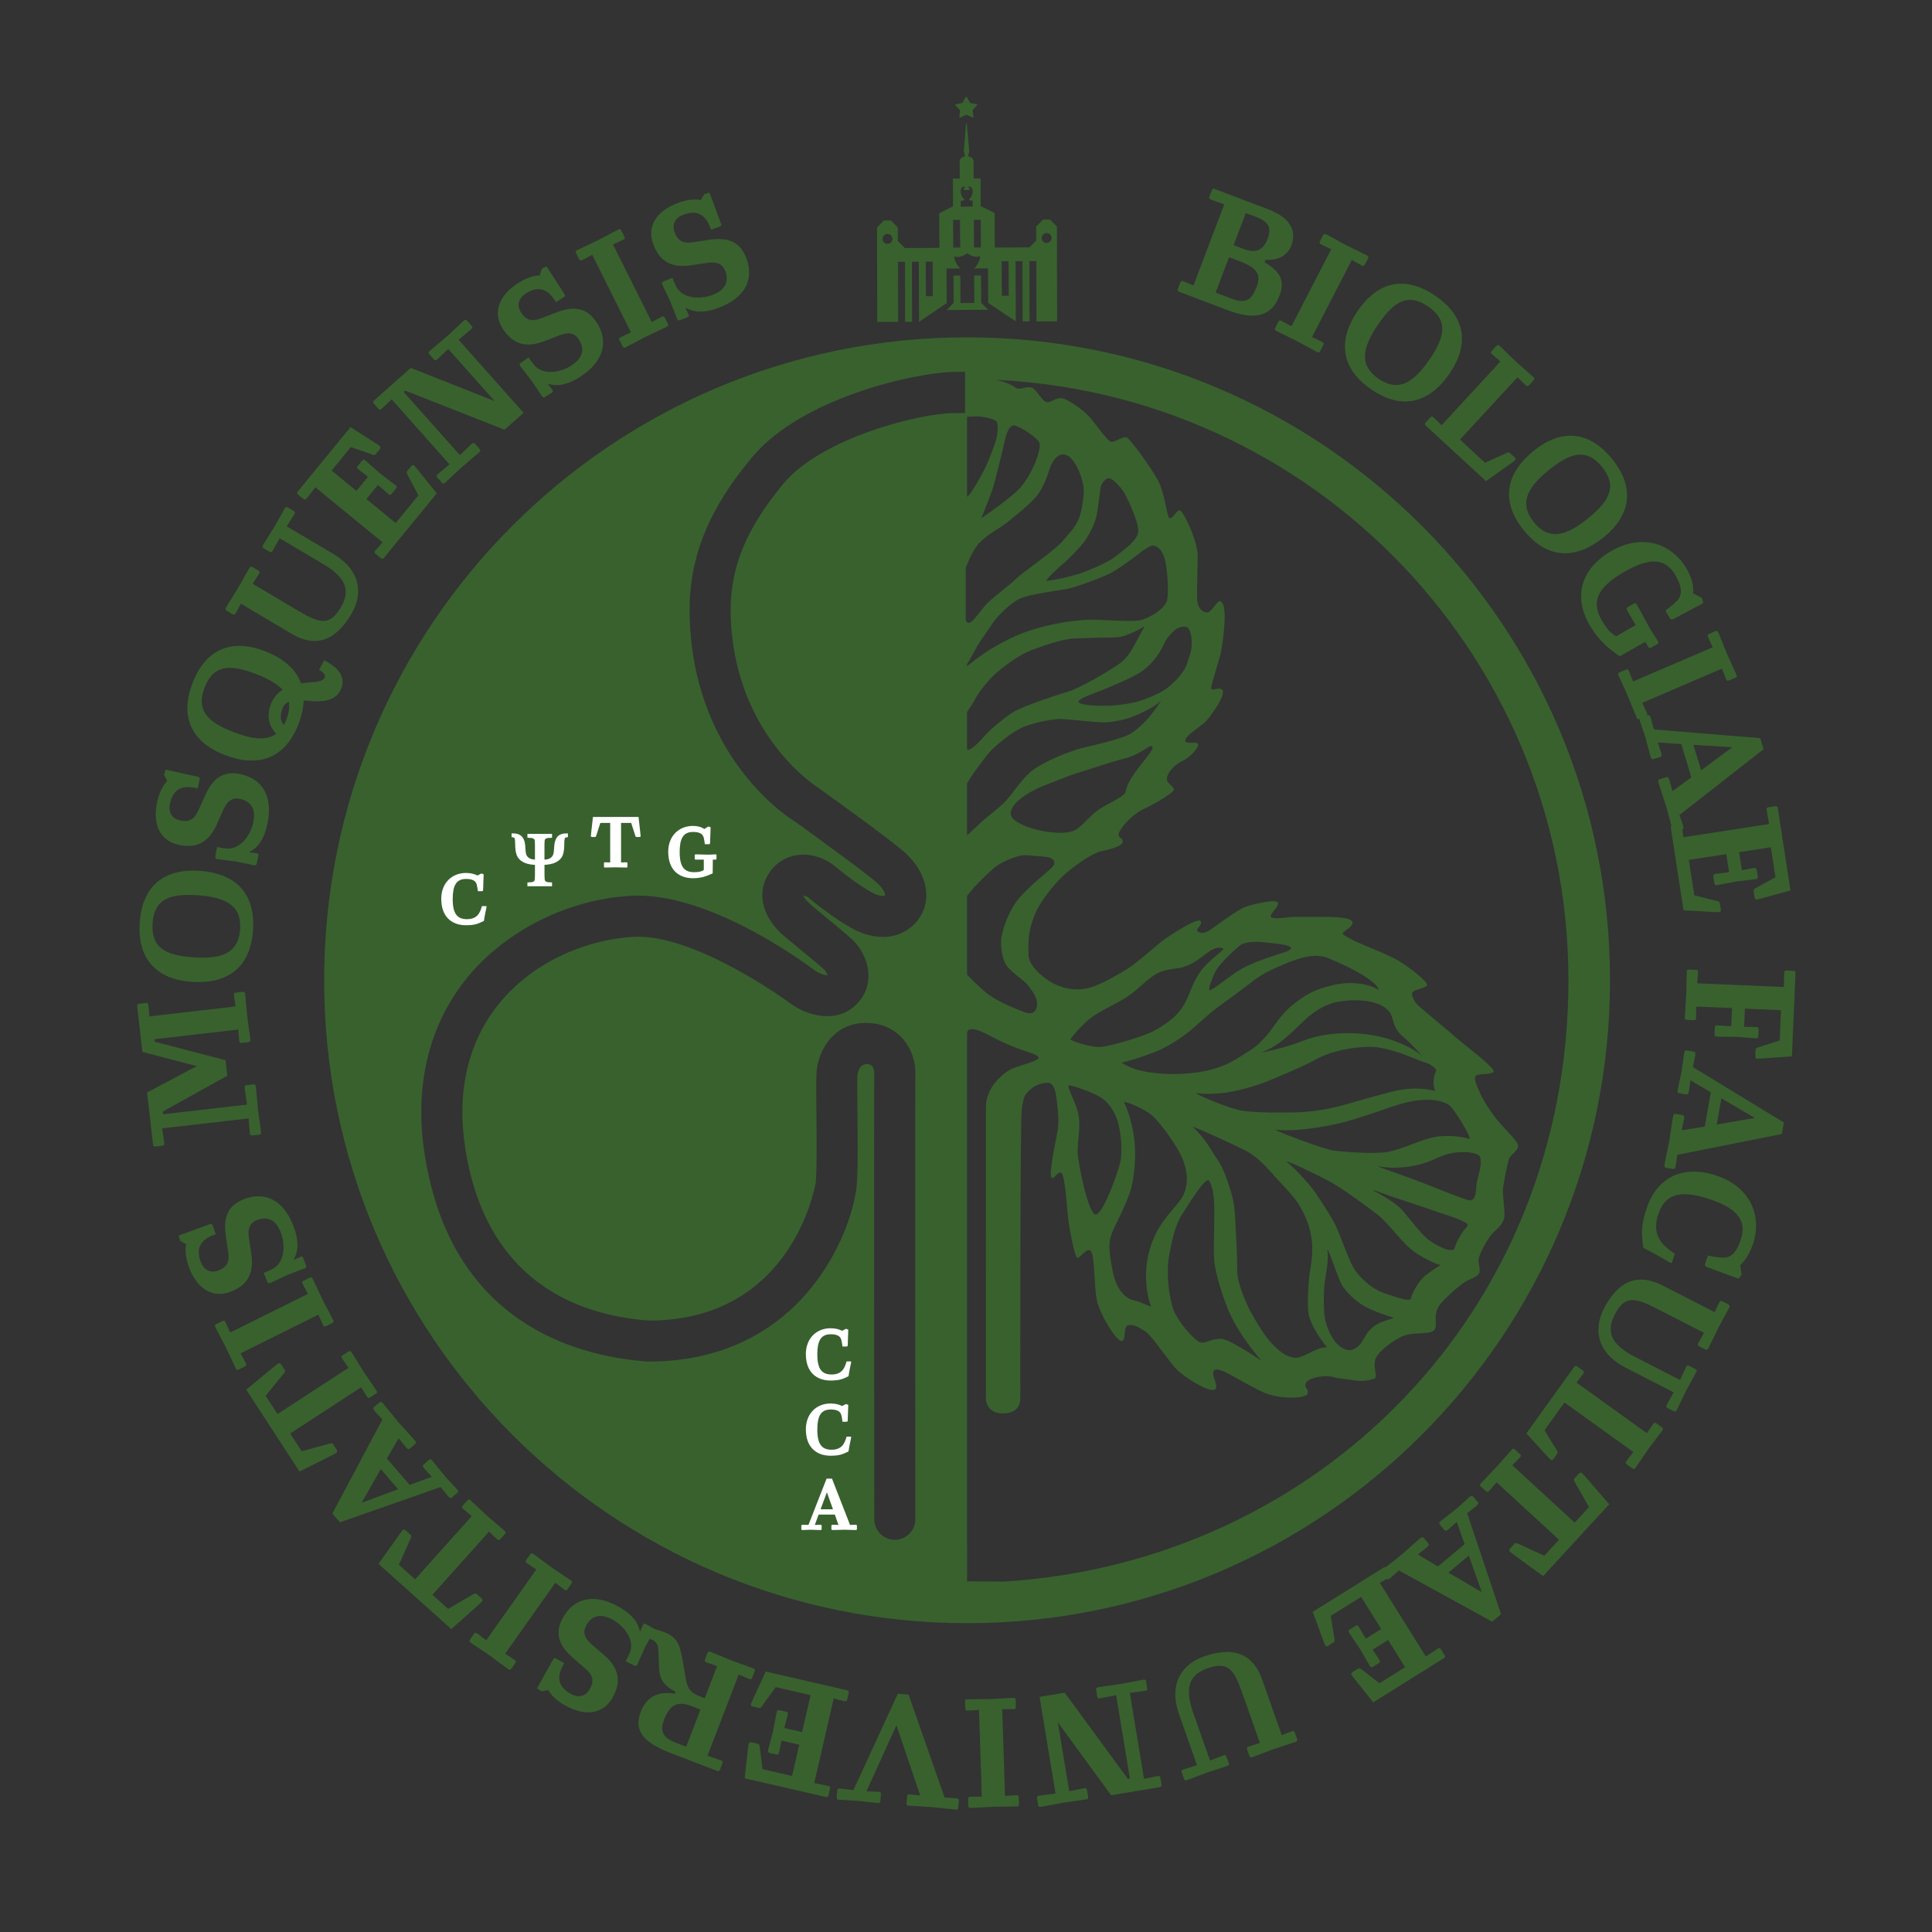 <?xml version="1.0" encoding="UTF-8"?> <svg xmlns="http://www.w3.org/2000/svg" id="_Слой_1" viewBox="0 0 500 500"><rect x="0" y="0" width="500" height="500" fill="#333333" stroke="none"/><defs><style>.cls-1,.cls-2{fill:#fff;}.cls-3{fill:#38612e;}.cls-4{fill:#126848;}.cls-2{stroke:#fff;stroke-miterlimit:10;stroke-width:.65px;}</style></defs><path class="cls-4" d="M250.42,98.13s0,.02,0,.02c-.08-.01-.14-.03-.14-.03.05,0,.09,0,.14,0Z"></path><path class="cls-3" d="M253.94,107.84c1.14.13,3.52.61,3.97,1.27.51.76.25,2.73.06,3.89-.26,1.63-1.94,5.73-2.89,7.85-.67,1.48-2.82,5.21-3.52,6.23-.37.53-.88,1.27-1.3,1.48v-20.7s2.32-.18,3.68-.02ZM264.19,126.05c-2.16,2.6-10.26,8.09-10.26,8.09,0,0,2.1-5.01,2.86-7.3.76-2.28,2.66-10.07,3.09-12.14.32-1.55,1.09-4.75,2.6-4.58,1.51.18,6.24,3.26,6.58,4.66.34,1.41-1.37,7.04-4.87,11.26ZM250.28,87.3c-91.9,0-166.39,74.5-166.39,166.39s74.49,166.39,166.39,166.39,166.39-74.5,166.39-166.39-74.5-166.39-166.39-166.39ZM249.74,106.89l-3.04.02c-8.7.07-34.18,6.39-44.05,18.38-9.51,11.55-13.57,21.34-13.57,32.75.29,31.66,22.24,45.54,22.47,45.68,5.86,4.19,18.61,13.43,22.24,16.58,3.56,3.09,5.67,6.87,5.91,10.64.19,2.92-.73,5.6-2.64,7.76-3.92,4.41-10.26,5.01-16.57,1.56-4.12-2.24-9.55-6.49-11.4-8.08-.21-.15-.98-.44-1.32-.36.19.09.55.9,1.66,1.97.42.4,2.1,1.77,3.76,3.14,5.19,4.27,7.46,6.18,8.36,7.25,3.59,4.3,5.04,11.17-.26,16.07-5.21,4.86-12.86,2.34-16.72-.55-.24-.19-24.68-18.21-40.7-17.24-10.49.56-25.14,5.43-34.82,17.41-7.96,9.83-10.93,22.77-8.62,37.44,5.42,34.24,28.88,43.07,47.59,44.46,37.32-.06,43.05-35.44,43.1-35.8.32-2.94.22-12.58.16-18.34-.05-4.95-.07-8.54.02-9.91.42-6.51,5.06-13.36,13.42-12.98,3.52.14,6.55,1.5,8.78,3.94,2.3,2.51,3.56,6.12,3.39,9.66-.07,2.1-.03,77.06,0,114.84,0,2.94-2.38,5.32-5.31,5.32s-5.31-2.38-5.31-5.31c0-1.12-.11-113.1,0-115.38.02-.58-.16-1.45-.62-1.96-.11-.12-.42-.45-1.34-.49-2.36.23-2.41,3.04-2.41,3.07-.07,1.06-.03,4.41,0,8.11v.97c.1,8.8.15,16.36-.23,19.71-1.29,11.71-13.99,45.16-53.95,45.16-18.88-1.36-50.93-10.1-57.78-53.42-2.81-17.72.95-33.54,10.84-45.78,9.95-12.29,26.23-20.47,42.49-21.34,19.23-1.13,43.07,15.92,47.66,19.34,1.04.77,2.79,1.34,3.31,1.16-.11-.11-.38-.78-.85-1.34-.12-.11-1.12-1.07-6.75-5.68-2.64-2.18-4.01-3.32-4.55-3.82-5.15-4.91-6.25-10.97-2.87-15.82,1.7-2.46,4.27-4.02,7.22-4.4,3.73-.53,7.54,1.08,9.59,2.86,1.72,1.47,6.44,5.11,9.55,6.8,1.35.73,3.02,1.25,3.53.71-.05-.53-.57-1.81-2.3-3.32-3.37-2.92-17.46-13.12-21.04-15.69-2.61-1.59-26.99-17.69-27.31-54.55,0-14.2,5.03-26.5,16.33-39.93,12.74-15.15,41.84-21.71,51.83-21.9l3.12-.06v10.7ZM260.06,249.1c.95,2.22,4.89,4.4,6,5.92,1.11,1.52,2.96,3.67,2.13,5.99-.83,2.33-3.63.7-5.19.08-1.48-.59-4.84-2-7.34-3.81-1.53-1.11-5.38-5-5.38-5v-2.73s0-17.66,0-17.66c.96-1.58,5.94-6.63,7.79-7.88,1.85-1.25,5.79-2.91,7.63-2.68,1.83.23,5.64.27,6.38.8.74.54,1.01.89.55,1.88-.46.98-6.89,5.54-9.71,9.52-2.31,3.26-3.53,7.46-3.76,9.12-.22,1.66-.06,4.24.89,6.46ZM261.57,210.57c0-3.39,6.58-6.45,8.18-7.07,1.66-.64,6.65-2.71,9.09-3.45,3.28-.98,8.99-2.99,12.15-3.74,4.01-.95,6.61-3.66,7.16-3.21,1.23,1.01-6.19,7.31-6.83,11.77-.18,1.28-5.13,3.32-7.09,4.72-2.2,1.57-3.78,3.83-5.74,5.09-3.76,2.41-16.92-.71-16.92-4.1ZM293.12,189.54c-2.85,2-11.77,3.58-14.46,4.44-3.23,1.03-9,3.35-11.88,5.72-2.22,1.83-5.28,6.36-6.57,7.7-1.29,1.34-4.45,3.78-5.58,4.76-1.33,1.17-4.34,4.05-4.35,4.07v-13.54c.57-.93,1.41-2.25,2.25-3.4,1.49-2.01,3.29-4.56,4.65-5.74.94-.81,4.37-4.01,7.82-5.46,2.97-1.24,8.23-2.17,10.1-2.01,1.87.16,7.82.77,10.1.86,2.28.1,5.7-.65,7.43-1.28,1.79-.66,3.55-1.52,4.88-2.23,1.33-.72,2.26-1.34,3.01-2.23,0,0-2.83,5.12-7.4,8.33ZM250.28,193.93v-9.67c.63-.93,1.56-2.34,2.19-3.53,1.05-1.95,3.45-4.84,5.14-6.37,1.71-1.55,5.91-4.75,8.93-5.94,3.03-1.18,8.4-3.06,11.38-3.18,3.02-.13,8.82-.29,10.9-.3,2.88-.02,7.42-2.89,7.42-2.89,0,0-.84,1.48-1.84,3.37-1.02,1.93-2.22,4.3-4,5.8-2.23,1.89-11.32,7.09-14.25,7.88-3.14.85-11.4,3.75-13.52,4.94-2.12,1.19-6.77,5.1-7.89,6.48-1,1.24-3.91,4.2-4.47,3.4ZM301.84,178.23c-1.32,1.01-5.3,2.85-7.96,3.48-1.89.45-5.42.95-7.59.95s-6.97-.08-7.15-1.03c-.17-.95,5.32-2.61,7.79-3.72,2.46-1.11,6.55-2.69,8.69-4.27,4.37-3.24,5.52-6.96,6.13-7.99.26-.43,1.3-1.77,2.18-2.5,1.23-1.02,3.05-1.27,3.56-.63.87,1.11.98,3.18.9,4.64-.08,1.66-.8,3.26-1.18,4.59-.29,1.02-1.59,3.56-5.37,6.49ZM302,155.47c-.57,2.14-4.8,4.65-7.06,5.08-2.26.43-9.98-.19-12.4-.17-5.58.05-13.63,1.57-19.53,4.14-2,.87-5.16,2.49-7.76,4.2-2.22,1.47-4.07,2.95-4.97,3.7v-.53c.76-1.33,2.03-3.53,2.37-4.21.57-1.13,3.23-4.87,4.44-6.65,1.21-1.78,4.85-5.49,7.6-6.41,2.75-.93,8.88-1.78,11.14-2.14,2.26-.35,9.5-3.04,11.52-4.13,2.71-1.47,6.5-4.33,7.29-4.99.79-.66,3.1-2.25,3.75-2.18.64.07,2.37.47,3.23,4.18.42,1.81.96,7.98.39,10.11ZM288.89,143.87c-2.12,1.72-6.06,3.27-8.7,4.31-.91.36-3.82,1.1-4.96,1.39-1.29.33-3.4.62-4.33.74-.73.1,3.16-3.57,4.16-4.36,1.51-1.19,4.46-4.35,5.45-5.65.99-1.3,2.63-4.18,3.18-6.44.56-2.28,1.03-7.64,1.26-8.22.24-.58,1.26-2.13,2.28-1.83,1.03.3,3.16,2.6,3.98,4.16.82,1.56,3.8,7.83,3.32,9.95-.5,2.18-3.56,4.26-5.64,5.95ZM278.92,134.88c-.87,1.86-2.34,3.23-3.64,4.85-2.02,2.54-10.67,8.43-12.35,10.09-1.68,1.67-4.75,3.77-7.28,6.19-1.75,1.67-3.64,4.84-4.69,5.13-.51.14-.84-.11-1.03-.64v-13.45c.71-2.13,2.01-4.73,3.21-6.18,2-2.42,5.38-3.97,7.59-5.74,2.21-1.77,5.13-4.09,7.03-6.16,2.75-2.99,3.54-6.96,4.17-8.41.63-1.46,2.1-3.73,4.31-2.67,2.21,1.07,4.54,6.77,4.21,10-.23,2.28-.54,4.9-1.52,6.99ZM259.93,409.31l-9.65-.06c.02-.22.02-4.15,0-10.95v-130.72c0-2.67,4.48-.3,6.03.53,2.09,1.11,4.27,2.17,7.05,3.21,2.71,1.02,5.06,1.5,5.43,2.33.43.93-5.88,2.25-7.54,3.27-1.6.98-6.06,4.24-6.11,9.68-.01,1.43.02,74.44,0,75.21-.02.76.34,3.98,4.39,3.98,4.47,0,4.52-3.2,4.52-3.79,0-.59-.06-71.96.37-74.87.54-3.62.75-3.78,2.3-5.21,1.1-1,2.38-1.54,4.34-1.7,1.35-.11,1.97,1.6,2.2,2.95.28,1.67.91,6.59.53,8.95-.38,2.36-2.34,11.32-1.76,12.46.59,1.13,1.53-1.51,2.59-1.05,1.06.45,1.52,9.54,1.88,12.36.37,2.82,1.51,8.4,2.1,9.42.58,1.02,2.23-2.27,3.52-1.7,1.29.57.94,9.17,1.76,12.91.82,3.73,4.92,10.42,6.32,10.53,1.41.12.35-3.74,1.76-4.07,1.4-.34,2.96.57,4.6,1.7,1.64,1.13,6.06,7.85,8.05,9.81,1.99,1.97,8.2,5.93,9.73,5.13,1.52-.79-1.53-4.26.12-5.13,1.64-.87,9.94,5.32,14.38,6.51,4.6,1.23,9.17.67,9.52-.24.52-1.33-.8-1.38-.48-2.6.47-1.81,5.47-2.33,7.05-1.82,1.58.51,3.86.57,5.74.91,1.87.34,4.8-.11,5.27-.68.47-.57-.58-2.83,0-4.76.59-1.93,4.69-5.1,7.38-6.12,2.7-1.02,6.45-.22,7.74-1.36,1.29-1.13-.41-3.67,1.41-6.46.98-1.5,5.5-5.44,6.68-6.12,1.17-.68,2.81-1.13,3.51-2.04.7-.91-.12-2.6,0-3.73.12-1.13,1.18-3.11,1.67-3.95.48-.85,1.1-1.96,2.07-2.97.79-.83,2.35-1.89,2.85-3.72.39-1.42-.41-5.7-.3-7.54.06-.97,1.24-7.51,1.8-8.32.56-.81,2.23-1.81,2.11-3.06-.11-1.25-3.96-4.72-5.27-6.45.63.83-3.1-3.68-4.68-7.36-.59-1.36-1.65-3.51-.94-4.19.7-.68,3.98-.23,4.57-1.02.58-.79-6-5.77-8.44-7.82-2.43-2.05-10.07-8.49-10.89-9.17-.82-.68-1.99-2.49-1.75-3.4.23-.91,3.51-1.24,3.87-2.04.34-.79-4.47-4.57-7.27-6.26-2.82-1.7-10.82-4.76-11.7-5.29-.88-.53-2.34-1.13-2.81-1.7-.46-.57,2.69-1.7,2.46-3.06-.23-1.36-5.38-1.36-7.72-1.36h-7.46c-1.41,0-5.43.79-5.9,0-.47-.79,2.34-2.83,1.76-3.74-.59-.91-5.86.34-8.09,1.02-2.22.68-8.08,5.21-9.48,6.12-1.41.91-2.46.91-3.16.34-.71-.56,1.52-1.81.7-2.72-.82-.91-8.49,4.1-10.19,5.44-1.7,1.34-6.67,5.89-9.49,7.47-2.81,1.59-7.26,4.42-10.89,4.76-3.63.34-6.88-.79-9.46-2.72-2.58-1.93-4.36-3.93-4.46-6.25-.05-1.18-.1-3.09.15-4.98.36-2.65,1.43-5.61,2.52-7.46,1.87-3.17,5.04-7.02,7.73-9.18,2.7-2.15,6.33-4.64,8.44-5.1,2.11-.45,5.56-1.29,5.56-2.49,0-1.36-1.93-.79-.64-2.95,1.29-2.15,3.9-4.47,5.97-5.44,2.08-.96,8.49-4.43,7.91-5.32-.89-1.38-2.41-1.59-1.59-3.51.82-1.92,2.9-3.28,4.19-3.85,1.29-.57,3.91-3.23,3.67-4.13-.24-.91-3.77.28-3.3-1.19.47-1.47,4.26-3.46,5.63-5.1,1.37-1.64,4.96-6.62,3.92-7.8-.75-.85-2.75.43-2.87-.36-.12-.8,1.87-6.46,2.46-9.18.59-2.72,2.04-12.91-.17-13.41-.8-.18-2.21,3-3.35,2.94-1.25-.06-2.11-.96-2.45-2.44-.35-1.47.02-8.7,0-12.23-.03-3.96-3.75-11.77-4.68-11.77s-2,2.71-2.7,1.92c-.7-.79-1.05-6.11-2.81-9.52-1.76-3.39-7.15-10.64-8.08-11.21-.94-.57-3.17,1.36-4.22,1.02-1.06-.34-3.63-4.19-5.27-6.12-1.64-1.92-5.74-4.87-7.38-5.09-1.64-.23-2.7,1.13-3.87,1.02-1.17-.11-2.57-3.17-3.86-3.74-1.29-.56-3.17.75-4.22,0-4.58-3.3-12.27-2.19-12.35-2.21,85.84.08,155.4,69.7,155.4,155.56s-64.68,150.44-145.91,155.61ZM297.88,338.19c-2.82-1.19-3.21-1.39-4.35-1.64-4.02-.87-5.33-5.95-5.69-8.22-.36-2.28-1.25-5.65-.33-8.47.92-2.82,3.1-6.17,4.76-10.85,1.44-4.06,1.67-9.85,1.4-13.03-.39-4.68-1.91-9.17-2.79-10.67.36-.5,5.81,1.82,7.82,3.88,2.2,2.24,6.28,7.79,7.52,11.17,1.13,3.06,1.26,5.67.31,8.29-1.05,2.92-5.06,5.68-7.56,10.95-1.63,3.43-3.85,10.29-1.08,18.6ZM278.98,287.86c-.56-2.35-2.83-6.56-2.43-6.91.4-.35,6.66,1.85,8.64,3.27,1.97,1.42,3.28,3.54,4.03,5.86.75,2.32,1.45,7.62.65,10.93-.68,2.84-4.58,13.69-6.39,13.31-1.82-.39-4.36-12.48-4.59-16.08-.16-2.47.98-6.61.09-10.37ZM302.54,325.12c.73-3.79,1.46-7.95,3.47-10.99,1.73-2.63,6.09-9.84,6.89-8.57,1.25,1.99,1.37,5.34,1.37,8.33,0,5.33-.36,10.72.13,13.59.75,4.44,2.86,10.18,3.69,12.04,2.9,6.59,8.43,12.67,8.43,12.67,0,0-8.12-5.53-10.3-5.67-2.94-.19-4.02,1.25-5.53.9-1.51-.36-6.24-5.74-7.22-9.09-1.2-4.15-1.6-9.71-.92-13.22ZM324.07,340.22c-1.29-2.28-3.9-7.95-3.89-11.46.02-4.89-.34-9.1-.43-11.78-.14-4.3-.55-6.82-1.57-9.77-.56-1.62-1.5-4.84-3.1-7.12-1.81-2.57-2.86-5.15-6.44-8.5,1.19.27,11.09,4.83,13.63,6.14,2.74,1.41,4.93,3.64,6.83,5.82,1.89,2.17,5.67,5.91,6.96,8.03,4.2,6.88,3.91,12,2.96,17.47-.4,2.31-.75,8.29-.38,10.85.38,2.56,2.84,6.47,4.82,8.78-3.15-.07-6.32,3.17-8.76,2.67-2.45-.5-3.68-1.83-5.43-3.53-1.71-1.67-3.79-5.11-5.19-7.6ZM342.72,339.92c-.13-1.47-.25-6.02.24-8.91.49-2.89.88-5.28.56-7.55.32-.26,2.28,6,3.6,8.77.95,1.99,4.18,5.06,7.01,6.35,2.94,1.34,4.4,1.76,6.62,2.46-1.04.59-4.88.85-7.11,4.27-.95,1.45-1.58,3.28-3.6,3.98-1.72.6-3.66-.94-4.58-2.14-1.03-1.35-2.5-4.3-2.75-7.22ZM358.45,334.73c-2.48-.7-5.52-2.98-7.61-5.79-1.9-2.56-4.05-9.92-5.7-12.81-1.02-1.8-2.48-4.16-4.71-7.46-1.4-2.08-5.21-6.26-7.49-8.04.48-.25,8.36,3.64,11.08,5.09,3.95,2.12,10.39,7.08,12.57,8.67,2.08,1.53,6.04,6.8,8.49,8.85,2.62,2.19,6.6,3.91,7.72,4.16-1.55.99-3.81,2.45-4.59,3.33-.77.87-2.42,2.93-3.1,5.35-.3,1.08-4.97-.87-6.65-1.34ZM369.66,320.84c-1.82-1.46-4.4-4.85-6.62-7.5-1.65-1.97-5.42-4.07-7.66-5.26-.04-.3,3.48,1.23,7.38,2.45,2.81.88,7.84,2.64,9.62,3.25,1.74.59,5.56,1.7,7.12,2.77.85.58-.22,1.24-.83,2.12-.63.89-1.72,2.53-2.17,4.23-.51,1.98-5.72-1.16-6.84-2.06ZM379.87,310.55c-1.96-.51-9.1-3.44-10.53-3.99-1.5-.57-5.55-2.11-7.73-2.88-.42-.15-4.97-1.69-5.05-1.91,2.68.66,6.37.53,9.68-.13,3.74-.75,6.25-2.41,8.39-2.97,3.82-1,8.16-.47,8.46.9.52,2.63-.92,5.17-1.04,7.69-.07,1.73-.27,3.8-2.19,3.3ZM371.63,294.21c-4.3.73-8.18,3.17-12.79,3.94-3.42.58-11.64-.1-13.84-.4-2.2-.3-15.02-5.01-14.9-5.43,2.51.51,9.15.02,15.74-1.43,6.65-1.47,14.19-4.68,18.13-5.58,5.33-1.22,8.83-.75,11.13.72.8.51,5.42,7.53,5.27,8.76-2.02-.69-5.8-1.09-8.75-.59ZM371.42,282.35c-4.23-1.11-8.32-.63-11.97.37-2.6.71-5.66,1.49-10.38,2.89-5.71,1.7-10.75,2.29-14.96,2.29-2.67,0-8.12.15-12.55-.44-3.05-.41-11.85-4.08-11.98-4.55,1.73.2,4.9.31,8.08-.2,4.18-.66,8.78-2.18,11.29-3.26,3.88-1.68,8.1-3.33,11.74-5.35,4.94-2.74,12.56-3.48,15.65-3.07,4.81.65,9.77,2.99,11.29,3.52,1.52.53,3.09.9,4.11,2.37-.51,1.3-1.21,3.27-.31,5.42ZM356.41,268.12c-3.96-.81-12.01-1.6-19.37,1.31-4.99,1.97-11.03,3.09-10.5,2.89,3.38-1.26,5.9-3.21,9.97-7.25,2.76-2.75,5.83-5.02,9.44-5.74,4.66-.94,10.73-.59,13.34,2.18,1.73,1.83.56,4.16,4.15,7.09,1.75,1.42,5.08,5.17,4.41,4.56-2.31-2.1-7.13-4.15-11.46-5.04ZM345.06,254.94c-2.37.6-5.22,1.2-8.65,3.7-2.15,1.57-3.82,2.85-6.21,6.21-2.07,2.91-2.53,3.34-4.19,5.02-1.56,1.58-2.86,2.14-5.27,3.73-2.7,1.79-6.24,3.25-10.5,3.87-6.61.97-11.38.25-13.05,0-4.15-.64-5.79-1.83-6.97-2.44,4.26-1.05,8.63-2.66,10.18-3.42,3.34-1.63,6.1-3.6,7.74-4.96,2.02-1.67,5.15-4.67,6.84-5.86,2.01-1.42,5.82-4.23,9.42-6.98,2.65-2.02,4.83-2.95,7.88-4.25,3.77-1.6,6.77-2.37,8.99-2.18,2.07.18,3.96,1.26,5.8,2.05,1.85.79,9.28,4.44,9.77,6.76-3.28-2.02-8.4-2.11-11.79-1.26ZM327.98,247.9c-2.39.85-5.06,1.83-7.62,3.41-1.98,1.23-6.77,5.13-7.31,4.94-.54-.2.97-3.88,1.77-5.3.81-1.42,5.6-6.22,6.7-6.65,2.58-1,5.98-.36,7.38-.24,1.4.12,5.03.49,5.24,1.25.21.76-3.36,1.59-6.16,2.59ZM310.86,251.17c-1.84,2.49-2.87,5.48-3.37,6.69-.56,1.38-1.82,3.9-4.16,5.81-1.83,1.5-3.89,2.72-4.98,3.27-2.49,1.25-10.24,3.64-13.21,3.97-2.97.33-7.88-1.61-8.08-1.85-.2-.25,2.87-3.68,4.89-5.36,2.09-1.76,7.15-4.06,9.39-5.49,3.33-2.12,5.4-4.89,8.33-6.41,1.91-.99,5.18-1.13,6.14-1.4,3.15-.87,4.89-2.57,7.22-4.22,1.13-.79,2.67-1.29,3.62-.64.1.36-3.95,3.15-5.78,5.64Z"></path><path class="cls-3" d="M248.42,28.46s.06.1.05.16l-.19,1.58c-.02.16.14.27.29.21l1.44-.69c.05-.03.12-.03.17,0l1.45.67c.14.07.3-.05.28-.21l-.21-1.58c0-.06.01-.12.05-.16l1.08-1.17c.11-.12.05-.31-.11-.33l-1.57-.29c-.06-.01-.11-.05-.14-.1l-.77-1.39c-.08-.14-.28-.14-.35,0l-.76,1.4c-.03.05-.08.09-.14.1l-1.56.31c-.16.03-.22.22-.11.34l1.1,1.15Z"></path><path class="cls-3" d="M243.07,55.19l.05,8.95-8.95.05-1.8-1.78-.02-3.58-1.8-1.78h-1.79s-1.78,1.81-1.78,1.81l.05,24.43h5.42l-.04-15.54h1.79s.04,15.54.04,15.54h1.8l-.04-15.56h1.79s.05,15.56.05,15.56l7.16-4.84-.04-7.16v-1.79s1.78-.01,1.78-.01h1.84s0-.01,0-.01c0,0-.93-.51-1.62-2.72-.07-.22.14-.43.36-.35,1.28.46,2.98-.89,2.98-.89,0,0,1.72,1.32,2.99.85.22-.08.43.13.37.35-.67,2.22-1.59,2.74-1.59,2.74h0s1.84,0,1.84,0h1.79s.01,1.78.01,1.78l.04,7.16,7.13,4.77-.05-15.58h1.79s.04,15.58.04,15.58h1.79l-.04-15.6h1.79s.04,15.6.04,15.6h5.34l-.05-24.56-1.8-1.78h-1.79s-1.78,1.81-1.78,1.81l.02,3.58-1.78,1.8-8.95.05-.05-8.95-3.59-1.77-.04-7.16h-1.79s-.02-3.68-.03-4.49c0-1.04-1.4-1.23-1.4-1.23l.29-1.46-.64-7.04c0-.06-.05-.09-.1-.09-.05,0-.09.03-.1.09l-.56,7.05.31,1.45s-1.4.2-1.39,1.25c0,.82.03,4.5.03,4.5h-1.79s.04,7.17.04,7.17l-3.57,1.81ZM229.68,63.11c-.71,0-1.29-.57-1.29-1.28,0-.71.57-1.29,1.28-1.29.71,0,1.29.57,1.29,1.28,0,.71-.57,1.29-1.28,1.29ZM239.63,76.65l-.05-8.94h1.79s.05,8.93.05,8.93h-1.79ZM270.86,60.31c.71,0,1.29.57,1.29,1.28,0,.71-.57,1.29-1.28,1.29-.71,0-1.29-.57-1.29-1.28,0-.71.57-1.29,1.28-1.29ZM261.02,67.59l.05,8.94h-1.79s-.05-8.93-.05-8.93h1.79ZM253.82,56.88l.04,7.16h-1.79s-.04-7.15-.04-7.15h1.79ZM249.55,48.26c.36-.07.06.42-.18.64-.24.22.4.29.8.29.4,0,1.04-.08.8-.3-.24-.22-.54-.71-.18-.64.36.07,1,.28.93,1.49-.04.75-.43,1.3-.79,1.67-.19.19-.05.51.21.51h.59s0,1.54,0,1.54l-3.1.02v-1.55s.59,0,.59,0c.27,0,.39-.32.21-.51-.36-.36-.76-.91-.81-1.66-.09-1.21.55-1.43.91-1.5ZM248.45,56.91l.04,7.16h-1.79s-.04-7.15-.04-7.15h1.79Z"></path><polygon class="cls-3" points="245 80.23 255.74 80.17 253.94 78.39 253.89 71.28 252.11 71.29 252.15 78.4 248.57 78.42 248.53 71.31 246.76 71.32 246.8 78.43 246.78 78.43 245 80.23"></polygon><path class="cls-3" d="M304.83,74.76l.62-1.64c.15-.39.37-.49.76-.34l2.66,1.1,7.97-21-3.5-1.24c-.39-.15-.49-.36-.34-.75l.62-1.64c.15-.39.37-.49.76-.34l13.74,5.21c6.25,2.37,7.38,5.97,6.09,9.37-1.08,2.85-3.62,3.9-6.7,3.76l-.24.62c4.69,2.72,5.12,5.34,3.84,8.69-1.88,4.96-5.88,6.56-13.26,3.76l-12.69-4.81c-.39-.15-.49-.36-.34-.75ZM318.34,77.16c3.36,1.27,5.3,1.21,6.82-2.77,1.16-3.05.76-4.85-4.5-6.85l-2.58-.98-3.48,9.17,3.75,1.42ZM321.37,64.25c2.18.83,5.08,1.79,6.69-2.46,1.13-2.97.21-4.43-3.19-5.72l-2.46-.93-3.15,8.31,2.11.8Z"></path><path class="cls-3" d="M330.03,84.83l.81-1.56c.19-.37.42-.44.79-.25l2.59,1.43,10.3-19.94-2.67-1.28c-.37-.19-.44-.42-.25-.79l.8-1.56c.19-.37.42-.44.79-.25l5.17,2.81,5.43,2.67c.37.19.44.42.25.79l-.81,1.56c-.19.37-.42.44-.79.25l-2.59-1.43-10.3,19.94,2.67,1.29c.37.19.44.42.25.79l-.8,1.56c-.19.37-.42.44-.79.25l-5.39-2.92-5.21-2.55c-.37-.19-.44-.42-.25-.79Z"></path><path class="cls-3" d="M375.17,96.64c-5.14,7.5-12.17,9.71-20.29,4.14s-8.59-12.92-3.45-20.41c5.07-7.39,12.1-9.25,20.05-3.8s8.75,12.68,3.68,20.07ZM356.77,98.03c4.92,3.37,8.83,1.35,13.17-4.97,4.39-6.4,4.58-10.36-.34-13.74-4.92-3.37-8.55-1.77-12.93,4.63-4.34,6.33-4.81,10.7.11,14.08Z"></path><path class="cls-3" d="M368.98,109.32l1.19-1.29c.28-.31.52-.32.82-.03l2.09,2.04,15.22-16.48-2.2-1.92c-.31-.28-.31-.52-.03-.82l1.19-1.29c.28-.31.52-.32.83-.03l4.24,4.08,4.53,4.01c.31.28.32.52.03.83l-1.19,1.29c-.28.31-.52.32-.83.03l-2.15-2.1-14.88,16.12,6.49,6c2.58-1.14,4.52-2.07,5.39-2.46.49-.23.76-.33,1-.1l1.32,1.22c.34.31.17.55,0,.74-.4.43-4.91,3.47-7.46,5.37l-15.57-14.37c-.31-.28-.32-.52-.03-.83Z"></path><path class="cls-3" d="M415,139.06c-7.07,5.72-14.44,5.84-20.63-1.81-6.2-7.65-4.55-14.83,2.52-20.56,6.97-5.65,14.24-5.41,20.31,2.08,6.07,7.49,4.78,14.65-2.19,20.3ZM396.97,135.15c3.75,4.64,8.08,3.81,14.05-1.02,6.03-4.88,7.34-8.63,3.59-13.27-3.76-4.64-7.69-4.13-13.73.75-5.96,4.83-7.67,8.89-3.91,13.53Z"></path><path class="cls-3" d="M417.09,142.56c7.92-4.57,15.62-1.92,19.42,4.67,1.33,2.32,1.85,4.38,1.66,6.32l2.36,1.25.23,1.31-7.67,4.08c-.36.21-.74.14-.93-.19l-1.15-1.99c.75-.53,2.2-1.7,2.87-2.38,1.71-1.71,1.38-3.88-.27-6.74-2.75-4.77-7.02-4.48-13.35-.84-7.2,4.15-8.38,7.87-5.71,12.5,1.25,2.17,2.37,3.45,3.76,4.1l4.99-2.88-2.23-3.87c-.21-.36-.15-.59.22-.8l1.52-.87c.36-.21.59-.15.8.21l3.54,6.49,1.92,2.99c.21.36.15.59-.21.8l-1.52.88c-.36.21-.59.15-.8-.22l-.73-1.27-6.66,3.74c-2.66-1.94-5.27-3.8-7.78-8.14-4.13-7.16-2.45-14.45,5.72-19.16Z"></path><path class="cls-3" d="M419.16,174l1.61-.69c.39-.16.61-.08.77.31l1.09,2.75,20.62-8.86-1.25-2.69c-.16-.38-.08-.6.31-.77l1.61-.69c.39-.16.6-.08.77.31l2.21,5.46,2.5,5.51c.17.38.08.6-.31.77l-1.61.69c-.38.16-.6.08-.76-.31l-1.09-2.75-20.62,8.86,1.25,2.69c.17.38.08.6-.31.77l-1.61.69c-.39.16-.61.08-.77-.31l-2.31-5.68-2.4-5.28c-.17-.38-.08-.6.31-.77Z"></path><path class="cls-3" d="M434.66,210.92l.9,2.69c.2.64.21.98-.27,1.13l-1.68.5c-.48.14-.66-.15-.85-.79l-1.53-5.69-1.97-5.99c-.19-.64-.21-.98.27-1.13l1.68-.5c.48-.14.66.15.85.79l.76,2.82,4.9-3.56-2.6-8.64-6.09-.39.88,2.65c.2.64.21.98-.27,1.13l-1.68.5c-.48.14-.7-.14-.85-.79l-1.29-4.89-1.37-3.99c-.23-.63-.21-.98.27-1.13l1.68-.5c.48-.14.66.15.85.79l.77,2.86,27.53,2.23.86,2.88-21.75,17ZM440.25,199.35l8.06-5.95-10.05-.64,1.98,6.6Z"></path><path class="cls-3" d="M463.39,230.44c-3.04.81-8.1,2.26-8.68,2.35-.25.04-.56-.08-.63-.54l-.25-1.65c-.05-.33.09-.52.56-.76.89-.52,2.53-1.4,5.1-2.81l-1.2-7.76-8.21,1.27.72,4.66,3.17-.57c.41-.06.6.08.67.49l.26,1.73c.07.41-.07.6-.49.67l-4.94.59-5.13.96c-.42.07-.6-.08-.67-.49l-.27-1.73c-.06-.41.08-.6.49-.67l3.6-.47-.72-4.66-9.7,1.49,1.41,9.16c2.73.72,4.83,1.2,5.75,1.44.53.13.79.22.85.55l.27,1.77c.07.45-.21.54-.46.58-.58.09-6.01-.34-9.19-.44l-3.29-21.33c-.06-.41.08-.6.49-.67l1.73-.27c.42-.06.6.08.67.49l.35,2.86,22.2-3.42-.65-3.66c-.07-.41.08-.6.49-.67l1.73-.27c.41-.06.6.08.67.49l3.28,21.29Z"></path><path class="cls-3" d="M454.79,274.01c-.25-.01-.54-.19-.52-.65l.07-1.67c.02-.33.19-.5.7-.64.98-.34,2.75-.89,5.55-1.77l.33-7.84-9.34-.4-.2,4.71,3.21.05c.42.02.58.19.56.61l-.07,1.75c-.02.42-.19.58-.61.56l-4.96-.38-5.22-.06c-.42-.02-.58-.19-.56-.61l.07-1.75c.02-.42.2-.58.61-.56l3.63.24.2-4.71-9.26-.39-.04,2.96c-.02.42-.19.58-.61.56l-1.75-.08c-.42-.02-.58-.19-.56-.61l.39-6.13.12-5.72c.02-.42.19-.58.61-.56l1.75.08c.42.02.58.19.56.61l-.21,2.87,22.43.96.08-3.71c.02-.42.19-.58.61-.56l1.75.08c.42.02.58.19.56.61l-.92,21.52c-3.15.2-8.39.64-8.97.62Z"></path><path class="cls-3" d="M434.1,298.84l-.41,2.81c-.12.66-.26.97-.75.88l-1.73-.3c-.49-.09-.52-.43-.4-1.09l1.19-5.76.93-6.23c.12-.66.26-.97.75-.88l1.73.31c.49.09.52.43.4,1.09l-.59,2.86,5.97-.98,1.57-8.87-5.26-3.09-.4,2.77c-.12.66-.26.97-.75.88l-1.73-.3c-.49-.09-.56-.44-.4-1.09l1.04-4.94.57-4.17c.07-.67.26-.97.75-.89l1.73.31c.49.09.52.43.4,1.09l-.59,2.9,23.55,14.36-.52,2.96-27.04,5.39ZM444.29,291.02l9.87-1.69-8.67-5.09-1.19,6.77Z"></path><path class="cls-3" d="M444.22,304.25c8.69,2.86,11.85,10.35,9.48,17.58-.83,2.54-2.05,4.38-3.34,5.62l.39,2.42-.83,1.05-8.16-2.99c-.4-.13-.6-.46-.48-.82l.72-2.18c.9.21,2.74.5,3.69.55,2.42.13,3.81-1.56,4.84-4.7,1.72-5.24-1.35-8.22-8.29-10.5-7.89-2.59-11.45-.99-13.12,4.08-.83,2.54-.65,4.53.25,6.19.93,1.71,2.56,2.91,4.07,3.93l-.7,2.14c-.05.16-.22.28-.46.2-.12-.04-3.85-2.32-6.99-3.88-.42-3.26-.78-5.26.84-10.18,2.58-7.85,9.13-11.46,18.09-8.52Z"></path><path class="cls-3" d="M430.34,332.71l13.4,6.88,1.22-2.56c.19-.37.42-.44.79-.25l1.56.8c.37.19.44.42.25.79l-2.8,5.18-2.66,5.44c-.19.37-.42.44-.79.25l-1.56-.8c-.37-.19-.44-.42-.25-.79l1.49-2.71-12.21-6.27c-5.72-2.94-8.33-3.43-10.88,1.54-2.21,4.31-1.16,7.66,5.18,10.92l11.69,6.01,1.61-3.4c.19-.37.42-.44.79-.25l1.56.8c.37.19.45.42.26.79l-2.61,4.81-2.46,5.07c-.19.37-.42.44-.79.25l-1.56-.8c-.37-.19-.44-.42-.25-.79l1.83-3.28-12.44-6.39c-7.65-3.93-8.25-10.15-5.64-15.24,3.4-6.61,8.19-9.63,15.28-5.99Z"></path><path class="cls-3" d="M408.21,353.65l1.42,1.02c.34.24.38.48.13.82l-1.77,2.32,18.23,13.1,1.64-2.42c.24-.34.48-.38.81-.13l1.42,1.02c.34.24.38.48.13.81l-3.54,4.71-3.43,4.98c-.24.34-.48.38-.81.13l-1.42-1.02c-.34-.24-.37-.48-.13-.82l1.82-2.39-17.83-12.81-5.16,7.18c1.44,2.42,2.61,4.24,3.1,5.05.28.46.42.71.22.98l-1.05,1.46c-.26.37-.53.24-.73.09-.47-.34-4.04-4.45-6.25-6.75l12.37-17.21c.24-.34.48-.38.81-.13Z"></path><path class="cls-3" d="M409.45,381.26c.43.39,4.94,5.66,7.01,8.03l-17.1,18.61c-2.53-1.87-8.16-5.91-8.59-6.31-.18-.17-.29-.49.02-.83l1.13-1.23c.23-.24.46-.25.94-.04l6.8,3.14,3.81-4.15-16.15-14.85-1.94,2.24c-.28.31-.52.31-.83.03l-1.29-1.18c-.31-.28-.32-.52-.04-.83l4.24-4.43,3.78-4.29c.28-.31.52-.32.82-.04l1.29,1.18c.31.28.32.52.04.83l-2.01,2.06,16.15,14.85,3.69-4.02-3.69-6.52c-.26-.46-.27-.7-.04-.94l1.13-1.22c.31-.34.64-.26.82-.09Z"></path><path class="cls-3" d="M362.02,406.43l-2.12,1.88c-.51.43-.82.58-1.14.2l-1.13-1.34c-.32-.39-.12-.66.39-1.09l4.61-3.65,4.72-4.17c.51-.43.82-.58,1.14-.2l1.12,1.34c.32.38.12.66-.39,1.09l-2.29,1.81,5.2,3.1,6.91-5.78-2.03-5.75-2.09,1.86c-.51.43-.82.58-1.14.2l-1.13-1.34c-.32-.39-.15-.7.39-1.09l3.98-3.11,3.12-2.83c.48-.46.82-.58,1.14-.2l1.13,1.34c.32.38.12.66-.39,1.09l-2.32,1.83,8.78,26.15-2.3,1.92-24.16-13.27ZM374.85,407l8.64,5.06-3.36-9.48-5.28,4.41Z"></path><path class="cls-3" d="M355.39,440.56c-1.94-2.48-5.27-6.55-5.59-7.05-.13-.22-.14-.55.24-.79l1.42-.89c.28-.17.52-.12.92.22.83.61,2.29,1.77,4.6,3.58l6.66-4.16-4.4-7.04-4,2.5,1.78,2.68c.22.35.17.59-.19.81l-1.49.93c-.35.22-.58.17-.81-.19l-2.49-4.3-2.91-4.34c-.22-.35-.17-.58.18-.81l1.49-.93c.35-.22.58-.17.81.19l1.85,3.12,4-2.5-5.2-8.32-7.86,4.91c.42,2.8.81,4.92.95,5.85.09.54.11.82-.17.99l-1.52.95c-.39.24-.58.02-.71-.2-.31-.5-2.06-5.66-3.22-8.62l18.31-11.44c.35-.22.58-.17.81.18l.93,1.49c.22.35.17.58-.19.81l-2.49,1.46,11.9,19.05,3.11-2.04c.35-.22.59-.17.81.18l.93,1.49c.22.35.17.58-.18.81l-18.27,11.42Z"></path><path class="cls-3" d="M326.71,434.86l5,14.2,2.65-1.02c.39-.14.61-.04.74.36l.58,1.65c.14.39.04.61-.36.74l-5.59,1.84-5.66,2.13c-.39.14-.61.04-.74-.36l-.58-1.65c-.14-.39-.04-.61.36-.74l2.94-.95-4.56-12.95c-2.14-6.06-3.69-8.21-8.96-6.36-4.57,1.61-6.11,4.76-3.74,11.49l4.37,12.4,3.5-1.37c.39-.14.61-.04.75.36l.58,1.65c.14.39.04.61-.36.74l-5.2,1.7-5.27,1.99c-.39.14-.61.04-.74-.35l-.58-1.66c-.14-.39-.04-.61.36-.74l3.58-1.13-4.64-13.18c-2.85-8.11.98-13.04,6.37-14.94,7.01-2.47,12.57-1.37,15.21,6.14Z"></path><path class="cls-3" d="M300.31,460.13l.28,1.73c.07.42-.07.61-.48.67l-12.56,2.08-13.78-18.88,2.95,17.84,3.93-.78c.41-.07.61.07.67.48l.29,1.73c.07.41-.07.61-.48.67l-5.83.84-5.96,1.11c-.41.07-.6-.07-.67-.48l-.28-1.73c-.07-.41.07-.61.48-.67l4.3-.59-4.13-25.01,6.51-1.07,16.34,22.31.53-.09-3.56-21.58-4.22.82c-.42.07-.61-.07-.68-.48l-.28-1.73c-.07-.41.07-.61.48-.67l6.08-.88,5.7-1.07c.42-.07.61.07.67.48l.29,1.73c.07.41-.07.61-.48.67l-4.02.54,3.67,22.25,3.56-.72c.41-.07.6.07.67.48Z"></path><path class="cls-3" d="M262.85,439.97l.05,1.75c.02.42-.15.59-.57.6h-2.96s.72,22.45.72,22.45l2.96-.18c.42-.01.59.15.6.57l.06,1.75c.01.42-.15.59-.57.6l-5.89.07-6.04.32c-.42.02-.59-.15-.6-.57l-.06-1.75c-.01-.42.15-.59.57-.6h2.97s-.72-22.45-.72-22.45l-2.96.17c-.42.02-.59-.15-.6-.57l-.06-1.75c-.01-.42.15-.59.57-.6l6.14-.07,5.79-.31c.42-.01.59.15.6.57Z"></path><path class="cls-3" d="M244.45,465.19l3.17.22c.42.04.57.22.53.63l-.15,1.75c-.03.42-.21.57-.63.53l-6.18-.64-6.04-.38c-.42-.04-.57-.22-.53-.63l.15-1.75c.04-.42.22-.57.63-.53l2.74.27-6.14-18.18-7.76,17.1,3.21.14c.42.04.57.22.53.63l-.15,1.75c-.03.42-.21.57-.63.53l-5.35-.58-4.79-.28c-.42-.04-.57-.22-.53-.63l.15-1.75c.04-.42.22-.57.63-.53l3.56.42,11.48-24.95,2.79.24,9.32,26.62Z"></path><path class="cls-3" d="M192.73,460.23c.37-3.12.89-8.36,1.02-8.93.06-.24.28-.49.73-.39l1.63.37c.33.08.45.28.5.8.15,1.02.37,2.87.73,5.78l7.65,1.76,1.86-8.1-4.6-1.05-.64,3.15c-.09.41-.29.53-.7.44l-1.71-.39c-.41-.09-.53-.3-.44-.7l1.27-4.8,1-5.13c.09-.41.29-.53.7-.44l1.71.39c.41.09.53.29.44.7l-.9,3.52,4.6,1.05,2.2-9.56-9.03-2.08c-1.68,2.27-2.9,4.05-3.46,4.82-.31.44-.49.66-.82.58l-1.75-.4c-.45-.1-.42-.39-.37-.64.13-.57,2.54-5.46,3.81-8.38l21.04,4.83c.41.09.53.3.44.7l-.39,1.71c-.09.41-.29.53-.7.44l-2.79-.72-5.03,21.89,3.64.75c.41.09.53.29.44.7l-.39,1.71c-.09.41-.29.53-.7.44l-20.99-4.82Z"></path><path class="cls-3" d="M186.34,457.98c-.15.39-.37.48-.76.33l-12.04-4.63c-6.98-2.69-9.6-5.75-7.71-10.66,1.49-3.86,4.41-5.42,8.83-4.7l.18-.47c-2.91-1.52-4.07-3.27-4.22-5.56-.19-2.76-.15-4.49-.29-5.75-.14-1.26-.84-1.89-1.85-2.28-.35-.13-.9-.35-1.49-.53l.92-2.51c1.53.32,2.73.69,4.21,1.27,2.42.93,3.38,2.51,3.82,4.02.39,1.31.88,3.87,1.29,6.4.5,3.1.67,4.78,3.6,5.99l1.56.6,3.19-8.3-2.8-.99c-.39-.15-.49-.37-.34-.76l.63-1.64c.15-.39.37-.48.76-.33l5.68,2.32,5.46,1.97c.39.15.49.37.34.76l-.63,1.64c-.15.39-.37.49-.76.34l-2.74-1.14-8.08,21,3.51,1.22c.39.15.49.37.34.76l-.63,1.64ZM171.9,444.94c-1.21,3.16-.36,4.78,3.03,6.09l2.65,1.02,3.71-9.63-2.06-.79c-3.43-1.32-5.67-.97-7.32,3.31Z"></path><path class="cls-3" d="M165.59,422.37c.72-1.65.81-1.79.89-1.94.14-.25.35-.28.57-.16l2.04,1.14c.15.08.3.31.1.68l-2.28,4.26-1.9,4.28c-.25.53-.5.63-.97.37l-2.12-1.08c.39-.69.72-1.37,1.05-2.14,1.38-3.24-1.28-6.87-4.34-8.57-3.46-1.93-5.64-.85-6.91,1.45s.22,3.89,1.6,5.09l2.88,2.46c4.25,3.6,4.53,7.2,2.34,11.13-2.15,3.86-6.54,5.24-12.33,2.01-2.08-1.16-3.78-2.82-4.28-3.96l-1.81.33-1.14-.78,4.18-7.5c.18-.33.41-.39.74-.21l2.12,1.18-.26.48c-1.93,3.46-1.04,5.81,1.94,7.47,1.93,1.07,3.83.75,4.93-1.22,1.22-2.18.76-3.68-1.15-5.31l-3.25-2.82c-4.31-3.74-4.39-7.03-2.48-10.45,2.6-4.66,7.62-6.49,14.36-2.74,3.72,2.07,5.13,4.33,5.52,6.55Z"></path><path class="cls-3" d="M147.9,409.84l-1.01,1.43c-.24.34-.47.38-.81.14l-2.37-1.78-12.96,18.33,2.47,1.64c.34.24.38.48.14.82l-1.01,1.43c-.24.34-.48.38-.82.14l-4.73-3.5-5.01-3.39c-.34-.24-.38-.47-.14-.81l1.01-1.43c.24-.34.47-.38.81-.14l2.37,1.78,12.96-18.33-2.47-1.64c-.34-.24-.38-.48-.14-.82l1.01-1.43c.24-.34.48-.38.82-.14l4.94,3.65,4.81,3.25c.34.24.38.47.14.81Z"></path><path class="cls-3" d="M124.74,414.49c-.39.44-5.61,5-7.94,7.12l-18.84-16.88c1.84-2.55,5.81-8.24,6.2-8.67.17-.19.48-.29.83.01l1.25,1.11c.25.22.26.46.05.94l-3.05,6.85,4.19,3.76,14.65-16.35-2.26-1.92c-.31-.28-.33-.51-.04-.83l1.17-1.3c.28-.31.52-.33.83-.05l4.49,4.19,4.34,3.72c.31.28.32.51.04.83l-1.17,1.31c-.28.31-.52.32-.83.04l-2.09-1.99-14.65,16.35,4.07,3.65,6.47-3.78c.46-.26.7-.28.94-.05l1.24,1.11c.34.31.27.63.11.82Z"></path><path class="cls-3" d="M98.95,367.35l-1.91-2.1c-.44-.51-.59-.82-.21-1.14l1.33-1.14c.38-.33.66-.13,1.1.38l3.71,4.57,4.24,4.67c.44.5.59.81.21,1.14l-1.33,1.14c-.38.33-.66.13-1.09-.38l-1.84-2.27-3.03,5.24,5.88,6.84,5.73-2.11-1.89-2.07c-.44-.51-.59-.81-.21-1.14l1.33-1.14c.38-.33.69-.16,1.1.38l3.17,3.94,2.87,3.09c.47.48.59.81.21,1.14l-1.33,1.14c-.38.33-.66.13-1.09-.38l-1.87-2.3-26.06,9.13-1.96-2.28,12.97-24.36ZM98.55,380.2l-4.95,8.71,9.44-3.49-4.49-5.22Z"></path><path class="cls-3" d="M87.03,376.03c-.49.32-6.72,3.37-9.52,4.8l-13.79-21.19c2.44-1.99,7.75-6.44,8.24-6.76.21-.14.55-.15.8.23l.91,1.4c.18.28.13.51-.2.92l-4.73,5.81,3.07,4.72,18.39-11.97-1.68-2.44c-.23-.35-.18-.58.17-.81l1.47-.96c.35-.23.58-.18.81.17l3.24,5.21,3.22,4.72c.23.35.18.58-.17.81l-1.47.96c-.35.22-.58.17-.81-.17l-1.5-2.46-18.39,11.97,2.98,4.58,7.23-1.97c.51-.13.74-.09.92.2l.91,1.4c.25.39.1.68-.11.82Z"></path><path class="cls-3" d="M85.97,342.42l-1.57.78c-.37.19-.6.11-.78-.26l-1.25-2.69-20.11,9.99,1.39,2.62c.19.37.11.6-.26.78l-1.57.78c-.37.19-.6.11-.79-.26l-2.51-5.33-2.8-5.36c-.18-.37-.11-.6.26-.79l1.57-.78c.37-.18.6-.11.78.26l1.25,2.69,20.11-9.99-1.39-2.62c-.19-.37-.11-.6.26-.79l1.57-.78c.37-.19.6-.11.79.26l2.62,5.55,2.69,5.14c.18.37.11.6-.26.79Z"></path><path class="cls-3" d="M75.96,326.1c1.62-.77,1.78-.83,1.94-.89.28-.1.45.02.54.25l.81,2.19c.06.16.02.44-.37.58l-4.52,1.74-4.24,2c-.54.24-.79.15-.98-.35l-.9-2.2c.74-.27,1.43-.57,2.19-.94,3.16-1.56,3.52-6.05,2.31-9.33-1.36-3.72-3.72-4.33-6.18-3.42-2.47.9-2.38,3.09-2.11,4.9l.57,3.75c.86,5.5-1.27,8.42-5.5,9.97-4.15,1.52-8.37-.31-10.66-6.53-.82-2.23-1.02-4.6-.66-5.8l-1.59-.93-.36-1.33,8.07-2.96c.35-.13.57-.03.7.33l.83,2.27-.51.19c-3.72,1.36-4.59,3.73-3.41,6.94.76,2.08,2.42,3.07,4.53,2.29,2.35-.86,2.98-2.29,2.6-4.77l-.63-4.26c-.83-5.65,1.26-8.19,4.94-9.54,5.01-1.84,10.02.06,12.67,7.3,1.46,4,1.06,6.63-.1,8.57Z"></path><path class="cls-3" d="M42,296.51l-1.74.2c-.42.05-.6-.1-.65-.51l-1.55-13.47,12.87-6.82-14.07-3.67-1.36-11.81c-.05-.41.1-.6.51-.65l1.74-.2c.42-.05.6.1.65.51l.26,2.95,22.3-2.57-.42-2.93c-.05-.42.1-.6.51-.65l1.74-.2c.42-.05.6.1.65.51l.58,6.11.79,5.75c.05.42-.1.6-.51.65l-1.74.2c-.42.05-.6-.1-.65-.51l-.26-2.95-21.68,2.49.08.66,18.32,4.78.46,4.02-16.7,9.27.08.7,21.72-2.5-.63-4.38c-.04-.42.1-.6.52-.65l1.74-.2c.41-.04.6.1.65.51l.57,6.11.79,5.75c.04.42-.1.6-.51.65l-1.74.2c-.42.05-.6-.1-.65-.51l-.33-3.91-22.38,2.58.57,3.84c.05.42-.1.6-.51.65Z"></path><path class="cls-3" d="M51.6,225.36c9.08.62,14.55,5.56,13.88,15.39-.68,9.83-6.77,13.97-15.85,13.35-8.96-.62-14.12-5.74-13.46-15.36s6.48-13.99,15.44-13.37ZM62.14,240.52c.41-5.95-3.32-8.3-10.98-8.83-7.75-.53-11.26,1.32-11.67,7.27-.41,5.95,2.82,8.27,10.57,8.8,7.66.53,11.68-1.29,12.08-7.24Z"></path><path class="cls-3" d="M64.47,220.56c1.79.22,1.95.26,2.11.3.28.06.37.25.32.5l-.5,2.28c-.04.16-.21.38-.62.29l-4.75-.97-4.65-.6c-.58-.09-.74-.29-.63-.82l.43-2.34c.77.17,1.52.29,2.35.39,3.5.39,6.22-3.2,6.98-6.62.86-3.87-.8-5.65-3.36-6.22-2.57-.57-3.67,1.32-4.43,2.99l-1.54,3.46c-2.24,5.1-5.61,6.41-10.01,5.43-4.32-.96-6.9-4.77-5.46-11.25.52-2.32,1.62-4.43,2.57-5.24l-.83-1.64.42-1.32,8.39,1.86c.37.08.49.28.41.65l-.52,2.36-.53-.12c-3.87-.86-5.88.67-6.62,4.01-.48,2.16.38,3.89,2.58,4.38,2.45.54,3.75-.33,4.77-2.62l1.77-3.93c2.35-5.21,5.48-6.23,9.31-5.37,5.22,1.16,8.41,5.45,6.74,12.99-.92,4.16-2.69,6.16-4.71,7.17Z"></path><path class="cls-3" d="M68.54,168.51c4.75,1.83,8.02,4.61,9.36,8.35.39-.08.76-.11,1.13-.15,2.79-.27,4.52-.23,4.94-1.32.24-.62.03-1.24-1.38-2.01l1.28-2.5c2.65,1.25,5.8,3.76,4.5,7.14-.86,2.22-2.58,3.8-7.76,3.41l-2-.14c-.09,1.85-.49,3.84-1.33,6.02-3.54,9.2-10.59,11.36-19.09,8.09-8.38-3.23-11.82-9.65-8.35-18.65,3.47-9,10.32-11.47,18.7-8.24ZM71.48,189.91c-2.28-2.44-2.36-5.16-1.36-7.73.64-1.68,1.71-2.83,3.02-3.67-1.46-1.55-3.77-2.88-6.89-4.08-7.25-2.79-11.15-2.06-13.3,3.52-2.14,5.57.26,8.74,7.51,11.53,4.95,1.9,8.54,2.22,11.02.44ZM74.16,186.11c.64-1.68.82-3.18.6-4.47-.74.3-1.29.8-1.62,1.66-.54,1.4-.82,2.95.31,4.32.26-.44.5-.97.72-1.51Z"></path><path class="cls-3" d="M75.32,163.93l-12.97-7.69-1.38,2.49c-.21.36-.44.42-.8.21l-1.51-.9c-.36-.21-.42-.44-.2-.8l3.11-5,2.98-5.27c.22-.36.44-.42.8-.2l1.51.9c.36.21.42.44.2.8l-1.65,2.62,11.82,7.01c5.53,3.28,8.1,3.93,10.96-.88,2.47-4.17,1.63-7.58-4.51-11.22l-11.32-6.71-1.81,3.3c-.22.36-.44.42-.8.2l-1.51-.89c-.36-.21-.42-.44-.2-.8l2.9-4.64,2.77-4.91c.21-.36.44-.42.8-.2l1.51.89c.36.21.42.44.2.8l-2.03,3.17,12.04,7.13c7.4,4.39,7.62,10.64,4.71,15.56-3.79,6.39-8.76,9.13-15.62,5.06Z"></path><path class="cls-3" d="M90.72,110.53c2.63,1.73,7.1,4.51,7.55,4.88.19.16.31.47.02.83l-1.06,1.29c-.21.26-.44.28-.94.09-.98-.32-2.73-.94-5.5-1.91l-4.97,6.07,6.42,5.26,2.99-3.65-2.54-1.97c-.33-.26-.35-.5-.09-.82l1.11-1.36c.26-.32.5-.35.82-.08l3.74,3.28,4.14,3.18c.33.26.35.5.08.82l-1.11,1.36c-.26.32-.5.35-.82.08l-2.75-2.37-2.99,3.65,7.59,6.21,5.87-7.17c-1.29-2.51-2.34-4.4-2.77-5.24-.26-.48-.37-.74-.16-.99l1.14-1.39c.29-.36.54-.2.74-.04.45.37,3.76,4.7,5.81,7.13l-13.67,16.7c-.26.32-.5.35-.82.08l-1.36-1.11c-.32-.26-.35-.5-.08-.82l1.89-2.17-17.38-14.23-2.29,2.93c-.26.32-.5.35-.82.08l-1.36-1.11c-.32-.26-.35-.5-.08-.82l13.65-16.67Z"></path><path class="cls-3" d="M97.92,105.79l-1.16-1.31c-.28-.31-.26-.55.04-.82l9.5-8.45,21.71,8.59-12-13.49-2.91,2.75c-.31.28-.55.26-.83-.05l-1.16-1.31c-.28-.31-.26-.55.05-.82l4.48-3.81,4.43-4.11c.31-.28.55-.26.82.05l1.16,1.31c.28.31.26.55-.05.82l-3.32,2.79,16.82,18.91-4.92,4.38-25.69-10.12-.41.36,14.53,16.32,3.12-2.95c.31-.28.55-.26.83.05l1.16,1.31c.28.31.26.55-.05.83l-4.66,3.98-4.25,3.95c-.31.28-.55.26-.82-.05l-1.16-1.31c-.28-.31-.26-.55.05-.83l3.1-2.59-14.97-16.82-2.63,2.5c-.31.28-.55.26-.82-.05Z"></path><path class="cls-3" d="M141.74,99.29c1.11,1.42,1.2,1.56,1.29,1.7.15.25.09.44-.13.58l-1.97,1.26c-.14.09-.42.12-.64-.23l-2.69-4.03-2.88-3.7c-.35-.47-.32-.73.13-1.03l1.95-1.36c.43.67.87,1.28,1.4,1.93,2.21,2.74,6.66,2.11,9.61.22,3.34-2.14,3.41-4.57,1.99-6.78-1.42-2.21-3.54-1.64-5.25-.99l-3.53,1.38c-5.18,2.04-8.49.6-10.93-3.19-2.39-3.72-1.53-8.24,4.05-11.83,2-1.29,4.27-2,5.52-1.91l.56-1.75,1.22-.64,4.65,7.23c.2.32.15.55-.16.75l-2.04,1.31-.29-.46c-2.14-3.33-4.64-3.66-7.51-1.81-1.86,1.2-2.47,3.03-1.25,4.92,1.35,2.11,2.89,2.41,5.23,1.5l4.02-1.54c5.33-2.04,8.27-.56,10.39,2.74,2.89,4.49,2.13,9.79-4.36,13.97-3.58,2.3-6.25,2.48-8.39,1.77Z"></path><path class="cls-3" d="M161.12,89.62l-.78-1.57c-.19-.37-.11-.6.26-.78l2.69-1.25-10.02-20.08-2.61,1.4c-.37.19-.6.11-.78-.26l-.79-1.57c-.18-.37-.11-.6.26-.78l5.32-2.51,5.35-2.81c.37-.19.59-.11.78.26l.79,1.57c.18.37.11.6-.26.78l-2.69,1.25,10.02,20.08,2.61-1.4c.37-.19.6-.11.78.26l.79,1.57c.19.37.11.6-.26.78l-5.54,2.63-5.13,2.7c-.37.19-.59.11-.78-.26Z"></path><path class="cls-3" d="M177.34,79.59c.78,1.63.84,1.78.9,1.94.1.27,0,.45-.24.54l-2.19.81c-.16.06-.44.03-.58-.36l-1.76-4.51-2.01-4.24c-.24-.53-.16-.79.35-.98l2.2-.9c.28.74.58,1.43.94,2.19,1.57,3.16,6.06,3.5,9.35,2.28,3.72-1.38,4.32-3.74,3.41-6.2-.92-2.47-3.1-2.37-4.92-2.1l-3.75.58c-5.5.88-8.43-1.24-9.99-5.47-1.54-4.15.28-8.39,6.51-10.69,2.23-.83,4.6-1.04,5.8-.68l.93-1.59,1.33-.36,2.99,8.07c.13.35.03.57-.32.7l-2.27.84-.19-.51c-1.38-3.72-3.74-4.58-6.96-3.39-2.08.77-3.06,2.42-2.28,4.54.87,2.35,2.31,2.98,4.79,2.59l4.26-.64c5.66-.84,8.21,1.24,9.57,4.92,1.86,5.01-.03,10.03-7.27,12.71-3.99,1.48-6.64,1.08-8.58-.08Z"></path><path class="cls-1" d="M208.55,350.5c0-4.26,2.86-6.75,6.4-6.75,1.25,0,2.24.27,2.98.66l1.01-.52.59.21-.14,4.05c0,.2-.11.33-.29.33h-1.07c-.04-.43-.17-1.28-.29-1.71-.29-1.09-1.25-1.46-2.78-1.46-2.57,0-3.44,1.79-3.44,5.2,0,3.87,1.22,5.21,3.71,5.21,1.25,0,2.1-.37,2.71-1.01.62-.66.92-1.55,1.15-2.37h1.05c.08,0,.15.06.15.17,0,.06-.46,2.04-.7,3.66-1.38.66-2.22,1.11-4.63,1.11-3.85,0-6.4-2.37-6.4-6.77Z"></path><path class="cls-1" d="M208.55,369.97c0-4.26,2.86-6.75,6.4-6.75,1.25,0,2.24.27,2.98.66l1.01-.52.59.22-.14,4.04c0,.2-.11.33-.29.33h-1.07c-.04-.43-.17-1.29-.29-1.71-.29-1.09-1.25-1.46-2.78-1.46-2.57,0-3.44,1.79-3.44,5.2,0,3.87,1.22,5.21,3.71,5.21,1.25,0,2.1-.37,2.71-1.01.62-.66.92-1.56,1.15-2.38h1.05c.08,0,.15.06.15.17,0,.06-.46,2.05-.7,3.66-1.38.66-2.22,1.11-4.63,1.11-3.85,0-6.4-2.37-6.4-6.77Z"></path><path class="cls-1" d="M219.99,394.65l1.32-.04c.31,0,.46.04.46.27v.82c0,.24-.15.27-.46.27l-2.74-.08-2.94.08c-.31,0-.47-.04-.47-.27v-.82c0-.23.15-.27.47-.27l1.36.04-.93-2.67h-4.2l-.99,2.67,1.31-.04c.31,0,.46.04.46.27v.82c0,.24-.15.29-.46.27l-2.36-.08-1.97.08c-.31.02-.47-.04-.47-.27v-.82c0-.23.16-.27.47-.27l1.38.04,4.69-11.98h1.4l4.67,11.98ZM215.57,390.6l-1.57-4.4-1.64,4.4h3.21Z"></path><path class="cls-2" d="M140.6,222.81c.86,0,1.51-.15,1.96-.44s.74-.65.9-1.07c.15-.42.24-1.11.29-2.09.04-1.08.29-1.89.73-2.42.44-.53,1.17-.79,2.17-.79v.36c-.36.03-.61.17-.74.42-.13.26-.2.8-.2,1.63,0,1.22-.13,2.16-.38,2.82-.26.66-.77,1.2-1.55,1.61-.77.41-1.83.63-3.19.67v3.01c0,.74.04,1.22.13,1.44.09.22.27.39.54.53.28.13.7.2,1.28.2v.35h-5.72v-.35c.56,0,.98-.07,1.26-.19.28-.12.46-.29.55-.51.09-.22.14-.71.14-1.47v-3.01c-1.36-.03-2.42-.25-3.18-.66-.75-.4-1.27-.94-1.53-1.59-.27-.66-.41-1.61-.41-2.86,0-.8-.06-1.33-.18-1.59-.12-.26-.37-.41-.75-.45v-.36c.64.01,1.16.11,1.55.3.39.19.71.53.95,1.01.24.48.37,1.11.4,1.9.04.97.14,1.66.28,2.08.14.42.44.78.9,1.07s1.11.44,1.97.44v-4.15c0-.74-.04-1.22-.13-1.44-.09-.22-.26-.39-.54-.52-.27-.13-.7-.19-1.28-.2v-.35h5.72v.35c-.59,0-1.01.07-1.29.2s-.45.3-.54.52-.13.7-.13,1.45v4.15Z"></path><path class="cls-1" d="M114.19,232.67c0-4.26,2.86-6.75,6.4-6.75,1.25,0,2.24.27,2.98.66l1.01-.53.59.21-.14,4.05c0,.19-.11.33-.29.33h-1.07c-.04-.43-.17-1.28-.29-1.71-.29-1.09-1.25-1.46-2.78-1.46-2.57,0-3.44,1.79-3.44,5.2,0,3.87,1.22,5.21,3.71,5.21,1.25,0,2.1-.37,2.71-1.01.62-.66.92-1.56,1.15-2.37h1.05c.08,0,.15.06.15.18,0,.06-.46,2.04-.7,3.66-1.38.66-2.22,1.11-4.63,1.11-3.85,0-6.4-2.37-6.4-6.77Z"></path><path class="cls-1" d="M152.91,216.36c0-.27.39-3.48.55-4.94h11.79c.15,1.46.55,4.67.55,4.94,0,.12-.08.25-.29.25h-.78c-.16,0-.24-.08-.31-.31l-1.07-3.33h-2.62v10.23l1.38-.04c.2,0,.27.08.27.27v.82c0,.2-.08.27-.27.27l-2.86-.06-2.67.06c-.2,0-.27-.08-.27-.27v-.82c0-.19.08-.27.27-.27l1.34.04v-10.23h-2.55l-1.07,3.33c-.08.23-.15.31-.31.31h-.78c-.21,0-.29-.14-.29-.25Z"></path><path class="cls-1" d="M172.93,220.5c0-4.26,2.86-6.75,6.4-6.75,1.25,0,2.2.27,2.94.8l1.05-.66.59.22-.14,4.04c0,.2-.11.33-.29.33h-1.07c-.04-.43-.17-1.28-.29-1.71-.29-1.09-1.25-1.46-2.78-1.46-2.57,0-3.44,1.79-3.44,5.2,0,3.87,1.22,5.21,3.71,5.21,1.17,0,1.94-.15,2.53-.56v-2.69h-2.08c-.2,0-.27-.08-.27-.27v-.82c0-.2.08-.27.27-.27l3.44.08,1.66-.08c.2,0,.27.08.27.27v.82c0,.19-.08.27-.27.27h-.68l-.04,3.56c-1.4.62-2.76,1.25-5.1,1.25-3.85,0-6.4-2.37-6.4-6.77Z"></path></svg> 